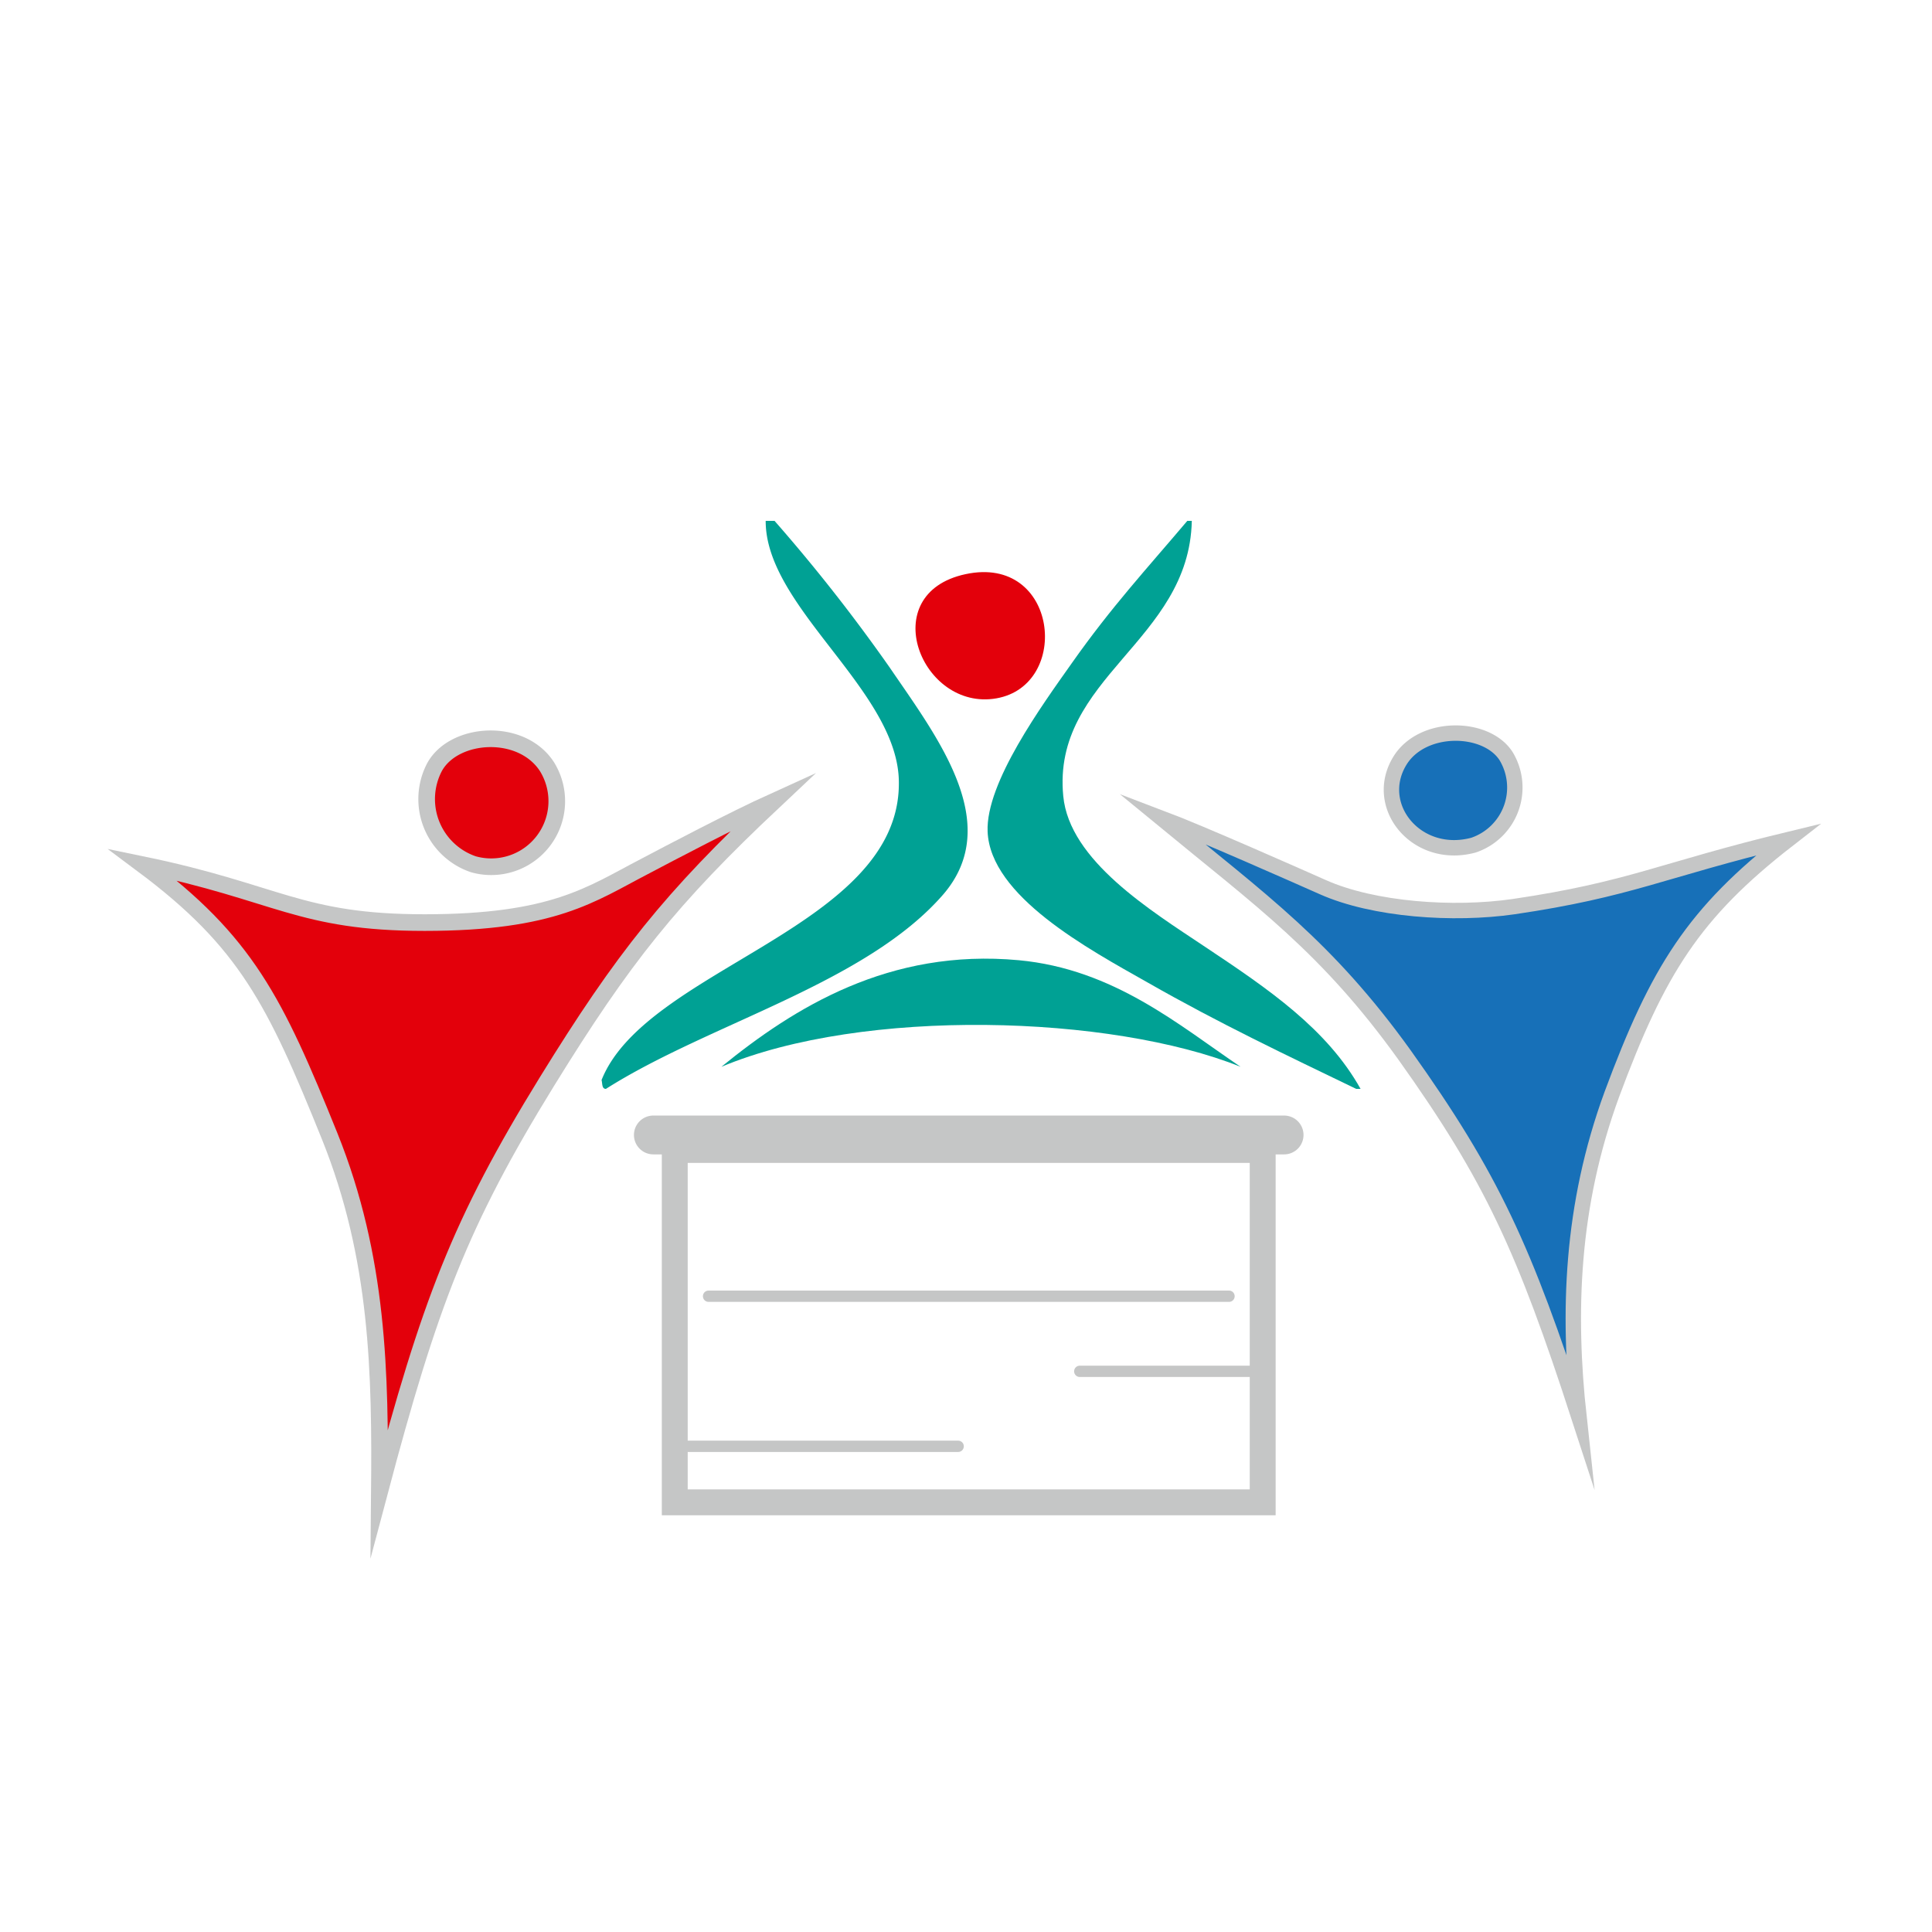 <svg xmlns="http://www.w3.org/2000/svg" viewBox="0 0 141.73 141.73"><defs><style>.cls-1,.cls-3{fill:none;}.cls-1,.cls-2,.cls-3,.cls-4,.cls-5{stroke:#c5c6c6;stroke-miterlimit:10;}.cls-1{stroke-width:1.9px;}.cls-2{fill:#1770b8;stroke-width:1.13px;}.cls-2,.cls-5,.cls-6,.cls-7{fill-rule:evenodd;}.cls-3,.cls-4{stroke-linecap:round;}.cls-3{stroke-width:2.85px;}.cls-4{fill:#c5c6c6;stroke-width:0.83px;}.cls-5,.cls-7{fill:#e3000b;}.cls-5{stroke-width:1.22px;}.cls-6{fill:#00a194;}</style></defs><g id="gremienarbeit"><rect class="cls-1" x="49.5" y="84.36" width="43.13" height="25.85"/><g id="wHpCiF"><path class="cls-2" d="M108.09,62c-4.17,1.12-7.43-2.88-5.39-6.2,1.65-2.67,6.31-2.6,7.78-.34A4.46,4.46,0,0,1,108.09,62Z"/><path class="cls-2" d="M85.16,60c2.91,1.1,10.1,4.29,11.88,5.08,3.73,1.66,9.58,2.07,14,1.43,8.56-1.26,10.83-2.67,20.14-4.92-6.94,5.39-9.56,9.59-12.94,18.7-3,8.19-3.24,16-2.41,23.66-4-12.3-6.36-17.54-12.81-26.58C97.33,69.46,92.59,66.11,85.16,60Z"/></g><line class="cls-3" x1="47.93" y1="83.26" x2="94.2" y2="83.26"/><line class="cls-4" x1="51.98" y1="95.09" x2="90.16" y2="95.09"/><line class="cls-4" x1="79.21" y1="100.6" x2="92.64" y2="100.6"/><line class="cls-4" x1="49.5" y1="106.1" x2="70.29" y2="106.1"/><g id="wHpCiF-2" data-name="wHpCiF"><path class="cls-5" d="M34.72,63.4a4.81,4.81,0,0,0,5.41-7.15c-1.86-2.89-6.79-2.58-8.24,0A5.05,5.05,0,0,0,34.72,63.4Z"/><path class="cls-5" d="M56.77,58.78c-3,1.36-7.68,3.83-9.52,4.8-3.86,2-6.61,4.1-16.1,4.1-9.16,0-10.75-2.2-20.69-4.25,7.59,5.66,9.72,10,13.72,19.91,3.6,8.94,3.73,17.43,3.65,26.16,3.68-13.86,5.91-19.79,12.29-30.15C45.72,70.27,49.2,65.9,56.77,58.78Z"/></g><path class="cls-6" d="M56.17,38.21h.65A125.58,125.58,0,0,1,65.29,49c3.48,5.1,8.37,11.42,3.91,16.61C63.51,72.17,52,75.08,44.45,79.88c-.31,0-.25-.39-.32-.65C47.41,71,66,68.06,65.94,57.42,65.94,50.7,56.15,44.6,56.17,38.21Z"/><path class="cls-6" d="M87.1,38.21h.33C87.24,47.06,77.15,49.69,78,58.4c.45,4.73,6.41,8.39,10.42,11.07,4.64,3.09,8.92,6,11.39,10.41h-.32c-5.09-2.46-10-4.78-15.31-7.81C79.81,69.6,72.64,65.74,72.45,61c-.14-3.59,4-9.27,6.19-12.37C81.53,44.53,84.06,41.8,87.1,38.21Z"/><path class="cls-7" d="M70.83,42.12c6.79-1.46,7.78,8.14,2.27,9.11S64.16,43.55,70.83,42.12Z"/><path class="cls-6" d="M52.92,78.26c5.33-4.34,12.31-8.7,21.81-7.82,7,.65,11.82,4.82,16.28,7.82C81.5,74.44,63.35,73.89,52.92,78.26Z"/></g></svg>